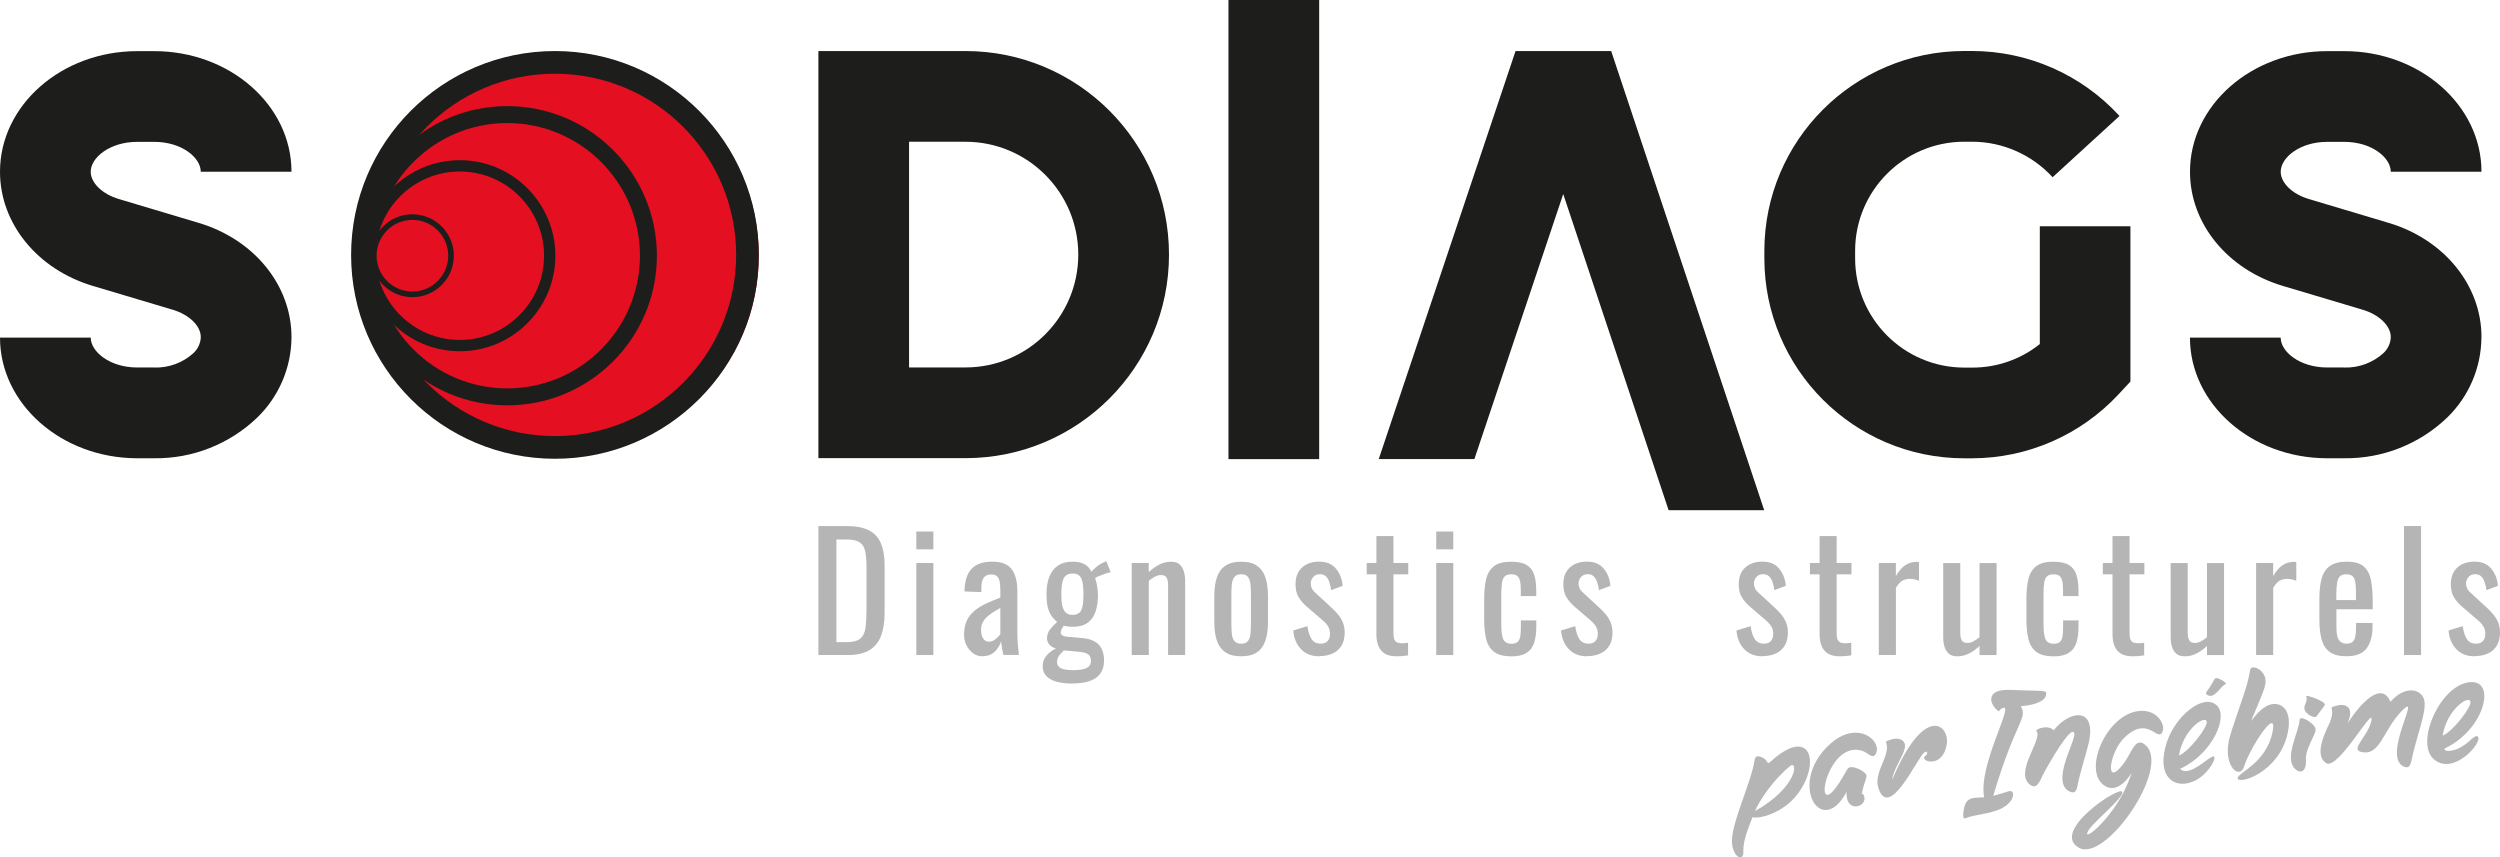 <svg xmlns:inkscape="http://www.inkscape.org/namespaces/inkscape" xmlns:sodipodi="http://sodipodi.sourceforge.net/DTD/sodipodi-0.dtd" xmlns="http://www.w3.org/2000/svg" xmlns:svg="http://www.w3.org/2000/svg" id="Calque_1" data-name="Calque 1" viewBox="0 0 492.73 168.999" sodipodi:docname="6ebd05bfaf444db9fb9ebd22ad7e490b.svg" width="492.73" height="168.999"><defs id="defs4"><style id="style2">      .cls-1 {        fill: #e40f21;      }      .cls-1, .cls-2, .cls-3 {        stroke-width: 0px;      }      .cls-2 {        fill: #1d1e1b;      }      .cls-3 {        fill: #b5b5b5;      }    </style></defs><circle class="cls-1" cx="110.02" cy="50.4" r="39.53" id="circle6"></circle><g id="g14" transform="translate(-7.3,-6.5)"><path class="cls-2" d="m 88.58,49.84 c -3.89,0 -7.06,3.17 -7.06,7.06 0,3.89 3.17,7.06 7.06,7.06 3.89,0 7.06,-3.17 7.06,-7.06 0,-3.89 -3.17,-7.06 -7.06,-7.06 z m 0,15.23 c -4.5,0 -8.17,-3.66 -8.17,-8.17 0,-4.51 3.67,-8.17 8.17,-8.17 4.5,0 8.17,3.67 8.17,8.17 0,4.5 -3.66,8.17 -8.17,8.17 z" id="path8"></path><path class="cls-2" d="m 97.93,40.3 c -9.16,0 -16.6,7.45 -16.6,16.6 0,9.15 7.45,16.6 16.6,16.6 9.15,0 16.6,-7.45 16.6,-16.6 0,-9.15 -7.45,-16.6 -16.6,-16.6 z m 0,35.43 C 87.55,75.73 79.1,67.28 79.1,56.9 c 0,-10.38 8.45,-18.83 18.83,-18.83 10.38,0 18.83,8.45 18.83,18.83 0,10.38 -8.45,18.83 -18.83,18.83 z" id="path10"></path><path class="cls-2" d="m 107.28,30.75 c -14.42,0 -26.15,11.73 -26.15,26.15 0,14.42 11.73,26.15 26.15,26.15 14.42,0 26.15,-11.73 26.15,-26.15 0,-14.42 -11.73,-26.15 -26.15,-26.15 z m 0,55.64 c -16.26,0 -29.49,-13.23 -29.49,-29.49 0,-16.26 13.23,-29.49 29.49,-29.49 16.26,0 29.49,13.23 29.49,29.49 0,16.26 -13.23,29.49 -29.49,29.49 z" id="path12"></path></g><g id="g30" transform="translate(-7.3,-6.5)"><path class="cls-2" d="m 64.75,72.91 v 0.13 C 64.7,78.98 62.27,84.66 58,88.8 52.55,94.03 45.26,96.91 37.71,96.82 h -3.5 C 19.37,96.75 7.3,86.09 7.3,73.04 h 17.88 c 0,2.77 3.75,5.87 9.11,5.89 h 3.38 c 0,0 0.05,0.01 0.05,0.01 2.82,0.08 5.57,-0.92 7.67,-2.81 0.88,-0.8 1.41,-1.9 1.48,-3.08 v -0.13 c 0,-2.19 -2.27,-4.4 -5.52,-5.37 L 25.59,62.85 C 14.65,59.58 7.3,50.54 7.3,40.35 7.3,27.24 19.43,16.58 34.34,16.58 h 3.37 c 14.91,0 27.04,10.66 27.04,23.77 H 46.87 c 0,-2.79 -3.76,-5.89 -9.16,-5.89 h -3.37 c -5.4,0 -9.16,3.1 -9.16,5.89 0,2.19 2.27,4.4 5.52,5.37 l 15.76,4.71 c 10.94,3.26 18.29,12.31 18.29,22.5 z" id="path16"></path><path class="cls-2" d="m 156.86,56.74 c 0,22.19 -17.99,40.18 -40.18,40.18 -22.19,0 -40.18,-17.99 -40.18,-40.18 0,-22.19 17.99,-40.18 40.18,-40.18 22.18,0.02 40.16,18 40.18,40.18 z m -4.47,0 c 0,-19.72 -15.99,-35.71 -35.71,-35.71 -19.72,0 -35.71,15.99 -35.71,35.71 0,19.72 15.99,35.71 35.71,35.71 19.71,-0.02 35.69,-16 35.71,-35.71 z" id="path18"></path><path class="cls-2" d="m 237.7,56.68 c 0,22.16 -17.96,40.12 -40.12,40.12 H 168.6 V 16.56 h 28.98 c 22.16,0 40.12,17.96 40.12,40.12 z m -17.88,0 c 0,-12.28 -9.96,-22.24 -22.24,-22.24 h -11.11 v 44.48 h 11.11 c 12.28,0 22.24,-9.96 22.24,-22.24 z" id="path20"></path><path class="cls-2" d="M 249.42,96.98 V 6.5 h 17.88 v 90.49 h -17.88 z" id="path22"></path><path class="cls-2" d="M 355.01,107.06 H 336.17 L 315.4,44.75 297.89,96.98 H 279.04 L 306,16.56 h 18.85 z" id="path24"></path><path class="cls-2" d="m 427.19,51.1 v 30.6 l -2.39,2.57 c -7.46,7.99 -17.9,12.54 -28.83,12.56 h -1.55 C 372.68,96.81 355.07,79.19 355.04,57.45 v -1.52 c 0.03,-21.74 17.64,-39.35 39.38,-39.38 h 1.55 c 11.06,0.01 21.6,4.66 29.07,12.81 l -13.19,12.07 c -4.08,-4.45 -9.84,-6.99 -15.87,-7 h -1.55 c -11.88,0.01 -21.5,9.64 -21.5,21.51 v 1.51 c 0.02,11.87 9.63,21.48 21.5,21.5 h 1.55 c 4.85,0.02 9.56,-1.61 13.35,-4.64 V 51.1 h 17.88 z" id="path26"></path><path class="cls-2" d="m 496.37,72.91 v 0.13 c -0.05,5.94 -2.48,11.62 -6.75,15.76 -5.45,5.23 -12.74,8.11 -20.29,8.02 h -3.5 C 450.99,96.75 438.92,86.09 438.92,73.04 h 17.88 c 0,2.77 3.75,5.87 9.11,5.89 h 3.38 c 0,0 0.05,0.01 0.05,0.01 2.82,0.08 5.57,-0.92 7.68,-2.81 0.88,-0.8 1.41,-1.9 1.48,-3.08 v -0.13 c 0,-2.19 -2.27,-4.4 -5.52,-5.37 l -15.76,-4.7 c -10.94,-3.27 -18.29,-12.31 -18.29,-22.5 0,-13.11 12.13,-23.77 27.04,-23.77 h 3.37 c 14.91,0 27.04,10.66 27.04,23.77 H 478.5 c 0,-2.79 -3.76,-5.89 -9.16,-5.89 h -3.37 c -5.4,0 -9.16,3.1 -9.16,5.89 0,2.19 2.27,4.4 5.52,5.37 l 15.76,4.71 c 10.94,3.26 18.29,12.31 18.29,22.5 z" id="path28"></path></g><g id="g76" transform="translate(-7.3,-6.5)"><path class="cls-3" d="m 168.6,135.6 v -25.42 h 5.52 c 1.88,0 3.37,0.29 4.47,0.86 1.1,0.57 1.88,1.44 2.35,2.59 0.47,1.15 0.71,2.58 0.71,4.3 v 9.35 c 0,1.8 -0.24,3.32 -0.71,4.55 -0.47,1.23 -1.23,2.17 -2.29,2.81 -1.06,0.64 -2.47,0.96 -4.25,0.96 h -5.81 z m 3.55,-2.54 h 2.01 c 1.3,0 2.22,-0.25 2.76,-0.75 0.54,-0.5 0.87,-1.23 0.99,-2.2 0.11,-0.96 0.17,-2.12 0.17,-3.48 v -8.25 c 0,-1.32 -0.08,-2.38 -0.25,-3.2 -0.17,-0.82 -0.53,-1.41 -1.1,-1.79 -0.56,-0.38 -1.45,-0.57 -2.67,-0.57 h -1.91 z" id="path32"></path><path class="cls-3" d="m 187.9,114.77 v -3.51 h 3.36 v 3.51 z m 0,20.83 v -18.14 h 3.36 v 18.14 z" id="path34"></path><path class="cls-3" d="m 200.95,135.85 c -0.71,0 -1.34,-0.2 -1.88,-0.61 -0.54,-0.41 -0.97,-0.93 -1.29,-1.57 -0.31,-0.64 -0.47,-1.31 -0.47,-2.02 0,-1.13 0.19,-2.08 0.56,-2.86 0.37,-0.78 0.89,-1.43 1.55,-1.96 0.66,-0.53 1.42,-1 2.29,-1.4 0.87,-0.4 1.78,-0.78 2.75,-1.16 v -1.29 c 0,-0.73 -0.04,-1.34 -0.13,-1.82 -0.08,-0.48 -0.26,-0.84 -0.52,-1.08 -0.26,-0.24 -0.65,-0.36 -1.18,-0.36 -0.46,0 -0.83,0.11 -1.11,0.31 -0.28,0.21 -0.49,0.51 -0.61,0.89 -0.13,0.39 -0.19,0.84 -0.19,1.37 v 0.91 l -3.33,-0.13 c 0.04,-2.01 0.5,-3.49 1.38,-4.44 0.88,-0.95 2.24,-1.43 4.08,-1.43 1.84,0 3.08,0.49 3.83,1.47 0.75,0.98 1.13,2.41 1.13,4.27 v 8.28 c 0,0.56 0.02,1.11 0.05,1.63 0.03,0.52 0.07,1.01 0.13,1.46 0.05,0.45 0.1,0.87 0.14,1.27 h -3.08 c -0.06,-0.33 -0.14,-0.76 -0.24,-1.27 -0.09,-0.51 -0.16,-0.98 -0.2,-1.4 -0.21,0.71 -0.61,1.38 -1.21,1.99 -0.6,0.62 -1.42,0.93 -2.46,0.93 z m 1.32,-2.89 c 0.33,0 0.65,-0.09 0.94,-0.28 0.29,-0.19 0.55,-0.4 0.78,-0.64 0.23,-0.24 0.39,-0.43 0.47,-0.58 v -5.15 c -0.52,0.29 -1.01,0.59 -1.47,0.88 -0.46,0.29 -0.86,0.6 -1.21,0.93 -0.35,0.33 -0.62,0.69 -0.82,1.1 -0.2,0.41 -0.3,0.87 -0.3,1.4 0,0.73 0.14,1.31 0.41,1.73 0.27,0.42 0.67,0.63 1.19,0.63 z" id="path36"></path><path class="cls-3" d="m 218.58,141.22 c -1.09,0 -2.07,-0.12 -2.95,-0.34 -0.88,-0.23 -1.57,-0.6 -2.07,-1.1 -0.5,-0.5 -0.75,-1.16 -0.75,-1.98 0,-0.59 0.13,-1.1 0.38,-1.54 0.25,-0.44 0.58,-0.82 0.97,-1.15 0.39,-0.33 0.82,-0.59 1.26,-0.8 -0.59,-0.17 -1.03,-0.43 -1.32,-0.8 -0.29,-0.37 -0.44,-0.75 -0.44,-1.14 0,-0.67 0.18,-1.25 0.53,-1.73 0.36,-0.48 0.85,-1 1.47,-1.57 -0.69,-0.52 -1.21,-1.19 -1.57,-2.01 -0.36,-0.82 -0.53,-1.95 -0.53,-3.39 0,-1.44 0.19,-2.61 0.58,-3.56 0.39,-0.95 0.96,-1.67 1.73,-2.17 0.76,-0.49 1.7,-0.74 2.81,-0.74 0.98,0 1.77,0.17 2.37,0.5 0.6,0.33 1.05,0.84 1.36,1.51 0.1,-0.17 0.39,-0.46 0.85,-0.86 0.46,-0.41 0.99,-0.75 1.6,-1.02 l 0.5,-0.22 0.85,2.17 c -0.27,0.04 -0.63,0.14 -1.08,0.3 -0.45,0.16 -0.87,0.31 -1.25,0.47 -0.39,0.16 -0.63,0.29 -0.74,0.39 0.15,0.36 0.28,0.87 0.39,1.54 0.11,0.67 0.17,1.27 0.17,1.79 0,1.23 -0.16,2.32 -0.47,3.26 -0.31,0.94 -0.83,1.68 -1.55,2.21 -0.72,0.53 -1.72,0.8 -3,0.8 -0.27,0 -0.56,-0.02 -0.88,-0.06 -0.31,-0.04 -0.6,-0.09 -0.85,-0.16 -0.13,0.19 -0.26,0.41 -0.39,0.66 -0.14,0.25 -0.2,0.49 -0.2,0.72 0,0.23 0.12,0.41 0.36,0.55 0.24,0.14 0.62,0.22 1.15,0.27 l 2.82,0.25 c 1.42,0.13 2.48,0.55 3.17,1.29 0.69,0.74 1.04,1.78 1.04,3.14 0,0.98 -0.23,1.81 -0.69,2.49 -0.46,0.68 -1.16,1.19 -2.09,1.52 -0.93,0.33 -2.11,0.5 -3.53,0.5 z m 0.25,-2.64 c 1.19,0 2.07,-0.14 2.64,-0.42 0.56,-0.28 0.85,-0.74 0.85,-1.37 0,-0.38 -0.07,-0.69 -0.2,-0.94 -0.13,-0.25 -0.38,-0.45 -0.74,-0.6 -0.36,-0.15 -0.87,-0.25 -1.54,-0.31 l -2.86,-0.25 c -0.23,0.23 -0.45,0.46 -0.66,0.69 -0.21,0.23 -0.38,0.48 -0.5,0.74 -0.12,0.26 -0.19,0.54 -0.19,0.83 0,0.54 0.23,0.95 0.69,1.22 0.46,0.27 1.3,0.41 2.51,0.41 z m -0.16,-10.89 c 0.48,0 0.86,-0.09 1.15,-0.27 0.28,-0.18 0.5,-0.44 0.64,-0.78 0.15,-0.35 0.25,-0.77 0.3,-1.27 0.05,-0.5 0.08,-1.07 0.08,-1.69 0,-0.62 -0.03,-1.2 -0.08,-1.71 -0.05,-0.51 -0.15,-0.95 -0.28,-1.32 -0.14,-0.37 -0.35,-0.64 -0.63,-0.83 -0.28,-0.19 -0.66,-0.28 -1.15,-0.28 -0.49,0 -0.84,0.09 -1.15,0.28 -0.3,0.19 -0.53,0.46 -0.67,0.8 -0.15,0.34 -0.25,0.77 -0.31,1.29 -0.06,0.51 -0.09,1.1 -0.09,1.77 0,0.56 0.03,1.09 0.08,1.58 0.05,0.49 0.16,0.92 0.31,1.27 0.16,0.36 0.38,0.64 0.67,0.85 0.29,0.21 0.67,0.31 1.13,0.31 z" id="path38"></path><path class="cls-3" d="m 230.35,135.6 v -18.14 h 3.36 v 1.79 c 0.61,-0.56 1.28,-1.05 2.01,-1.44 0.73,-0.4 1.54,-0.6 2.42,-0.6 0.73,0 1.29,0.19 1.68,0.56 0.39,0.38 0.66,0.85 0.82,1.41 0.16,0.56 0.24,1.14 0.24,1.73 v 14.68 h -3.36 v -13.71 c 0,-0.65 -0.09,-1.15 -0.28,-1.51 -0.19,-0.36 -0.58,-0.53 -1.16,-0.53 -0.38,0 -0.77,0.11 -1.18,0.33 -0.41,0.22 -0.8,0.49 -1.18,0.8 v 14.62 h -3.36 z" id="path40"></path><path class="cls-3" d="m 251.94,135.85 c -1.34,0 -2.4,-0.27 -3.17,-0.82 -0.77,-0.55 -1.32,-1.32 -1.65,-2.32 -0.33,-1 -0.49,-2.19 -0.49,-3.55 v -5.27 c 0,-1.36 0.16,-2.54 0.49,-3.54 0.33,-1 0.87,-1.78 1.65,-2.32 0.78,-0.54 1.83,-0.82 3.17,-0.82 1.34,0 2.39,0.27 3.15,0.82 0.76,0.55 1.31,1.32 1.63,2.32 0.32,1 0.49,2.19 0.49,3.54 v 5.27 c 0,1.36 -0.16,2.54 -0.49,3.55 -0.33,1 -0.87,1.78 -1.63,2.32 -0.76,0.54 -1.82,0.82 -3.15,0.82 z m 0,-2.48 c 0.65,0 1.1,-0.19 1.36,-0.57 0.26,-0.38 0.42,-0.87 0.47,-1.49 0.05,-0.62 0.08,-1.26 0.08,-1.93 v -5.68 c 0,-0.69 -0.03,-1.34 -0.08,-1.95 -0.05,-0.61 -0.21,-1.1 -0.47,-1.49 -0.26,-0.39 -0.72,-0.58 -1.36,-0.58 -0.64,0 -1.11,0.19 -1.38,0.58 -0.27,0.39 -0.43,0.88 -0.49,1.49 -0.05,0.61 -0.08,1.25 -0.08,1.95 v 5.68 c 0,0.67 0.03,1.31 0.08,1.93 0.05,0.62 0.21,1.11 0.49,1.49 0.27,0.38 0.73,0.57 1.38,0.57 z" id="path42"></path><path class="cls-3" d="m 267.31,135.85 c -1.49,0 -2.68,-0.46 -3.58,-1.4 -0.9,-0.93 -1.41,-2.16 -1.54,-3.69 l 2.79,-0.85 c 0.17,1.15 0.45,2.01 0.85,2.59 0.4,0.58 0.98,0.86 1.76,0.86 0.61,0 1.07,-0.17 1.38,-0.52 0.31,-0.35 0.47,-0.81 0.47,-1.4 0,-0.52 -0.12,-0.99 -0.34,-1.41 -0.23,-0.42 -0.61,-0.85 -1.13,-1.29 l -3.11,-2.67 c -0.63,-0.54 -1.16,-1.15 -1.58,-1.82 -0.43,-0.67 -0.64,-1.54 -0.64,-2.6 0,-0.96 0.19,-1.77 0.58,-2.43 0.39,-0.66 0.93,-1.16 1.63,-1.51 0.7,-0.35 1.52,-0.52 2.46,-0.52 1.44,0 2.55,0.47 3.31,1.4 0.76,0.93 1.2,2.06 1.3,3.37 l -2.26,0.85 c -0.08,-0.63 -0.21,-1.18 -0.38,-1.65 -0.17,-0.47 -0.4,-0.84 -0.69,-1.1 -0.29,-0.26 -0.68,-0.39 -1.16,-0.39 -0.54,0 -0.98,0.18 -1.3,0.55 -0.33,0.37 -0.49,0.8 -0.49,1.3 0,0.31 0.07,0.62 0.2,0.92 0.14,0.3 0.37,0.6 0.71,0.89 l 3.2,2.95 c 0.44,0.4 0.85,0.83 1.24,1.29 0.39,0.46 0.71,0.98 0.96,1.57 0.25,0.59 0.38,1.27 0.38,2.04 0,1.03 -0.21,1.88 -0.63,2.57 -0.42,0.69 -1,1.21 -1.76,1.55 -0.75,0.34 -1.63,0.52 -2.64,0.52 z" id="path44"></path><path class="cls-3" d="m 282.5,135.85 c -0.94,0 -1.7,-0.18 -2.27,-0.53 -0.58,-0.36 -0.99,-0.86 -1.26,-1.51 -0.27,-0.65 -0.39,-1.41 -0.39,-2.29 v -11.83 h -1.91 v -2.23 h 1.91 v -5.3 h 3.36 v 5.3 h 2.92 v 2.23 h -2.92 v 11.61 c 0,0.71 0.11,1.22 0.34,1.52 0.23,0.3 0.67,0.46 1.32,0.46 0.17,0 0.36,0 0.58,-0.03 0.22,-0.02 0.43,-0.04 0.64,-0.06 v 2.48 c -0.42,0.06 -0.81,0.11 -1.16,0.14 -0.36,0.03 -0.74,0.05 -1.16,0.05 z" id="path46"></path><path class="cls-3" d="m 290.37,114.77 v -3.51 h 3.36 v 3.51 z m 0,20.83 v -18.14 h 3.36 v 18.14 z" id="path48"></path><path class="cls-3" d="m 305.12,135.85 c -1.49,0 -2.61,-0.3 -3.37,-0.89 -0.76,-0.6 -1.28,-1.44 -1.54,-2.53 -0.26,-1.09 -0.39,-2.35 -0.39,-3.8 v -4.17 c 0,-1.53 0.14,-2.83 0.41,-3.91 0.27,-1.08 0.79,-1.9 1.55,-2.48 0.76,-0.58 1.88,-0.86 3.34,-0.86 1.32,0 2.34,0.21 3.06,0.64 0.72,0.43 1.22,1.07 1.49,1.91 0.27,0.85 0.41,1.9 0.41,3.15 v 1.07 h -3.04 v -1.1 c 0,-0.79 -0.05,-1.42 -0.16,-1.88 -0.11,-0.46 -0.29,-0.79 -0.56,-1 -0.27,-0.21 -0.66,-0.31 -1.16,-0.31 -0.54,0 -0.96,0.12 -1.25,0.38 -0.29,0.25 -0.49,0.67 -0.58,1.27 -0.09,0.6 -0.14,1.41 -0.14,2.43 v 5.71 c 0,1.55 0.15,2.58 0.44,3.11 0.29,0.52 0.82,0.79 1.57,0.79 0.56,0 0.98,-0.13 1.24,-0.39 0.26,-0.26 0.43,-0.63 0.5,-1.11 0.07,-0.48 0.11,-1.03 0.11,-1.63 v -1.47 h 3.04 v 1.25 c 0,1.21 -0.14,2.26 -0.42,3.14 -0.28,0.88 -0.78,1.55 -1.51,2.01 -0.73,0.46 -1.73,0.69 -3.03,0.69 z" id="path50"></path><path class="cls-3" d="m 320.09,135.85 c -1.49,0 -2.68,-0.46 -3.58,-1.4 -0.9,-0.93 -1.41,-2.16 -1.54,-3.69 l 2.79,-0.85 c 0.17,1.15 0.45,2.01 0.85,2.59 0.4,0.58 0.98,0.86 1.76,0.86 0.61,0 1.07,-0.17 1.38,-0.52 0.31,-0.35 0.47,-0.81 0.47,-1.4 0,-0.52 -0.12,-0.99 -0.34,-1.41 -0.23,-0.42 -0.61,-0.85 -1.13,-1.29 l -3.11,-2.67 c -0.63,-0.54 -1.16,-1.15 -1.58,-1.82 -0.43,-0.67 -0.64,-1.54 -0.64,-2.6 0,-0.96 0.19,-1.77 0.58,-2.43 0.39,-0.66 0.93,-1.16 1.63,-1.51 0.7,-0.35 1.52,-0.52 2.46,-0.52 1.44,0 2.55,0.47 3.31,1.4 0.76,0.93 1.2,2.06 1.3,3.37 l -2.26,0.85 c -0.08,-0.63 -0.21,-1.18 -0.38,-1.65 -0.17,-0.47 -0.4,-0.84 -0.69,-1.1 -0.29,-0.26 -0.68,-0.39 -1.16,-0.39 -0.54,0 -0.98,0.18 -1.3,0.55 -0.33,0.37 -0.49,0.8 -0.49,1.3 0,0.31 0.07,0.62 0.2,0.92 0.14,0.3 0.37,0.6 0.71,0.89 l 3.2,2.95 c 0.44,0.4 0.85,0.83 1.24,1.29 0.39,0.46 0.71,0.98 0.96,1.57 0.25,0.59 0.38,1.27 0.38,2.04 0,1.03 -0.21,1.88 -0.63,2.57 -0.42,0.69 -1,1.21 -1.76,1.55 -0.75,0.34 -1.63,0.52 -2.64,0.52 z" id="path52"></path><path class="cls-3" d="m 354.66,135.85 c -1.49,0 -2.68,-0.46 -3.58,-1.4 -0.9,-0.93 -1.41,-2.16 -1.54,-3.69 l 2.79,-0.85 c 0.17,1.15 0.45,2.01 0.85,2.59 0.4,0.58 0.98,0.86 1.76,0.86 0.61,0 1.07,-0.17 1.38,-0.52 0.31,-0.35 0.47,-0.81 0.47,-1.4 0,-0.52 -0.12,-0.99 -0.34,-1.41 -0.23,-0.42 -0.61,-0.85 -1.13,-1.29 l -3.11,-2.67 c -0.63,-0.54 -1.16,-1.15 -1.58,-1.82 -0.43,-0.67 -0.64,-1.54 -0.64,-2.6 0,-0.96 0.19,-1.77 0.58,-2.43 0.39,-0.66 0.93,-1.16 1.63,-1.51 0.7,-0.35 1.52,-0.52 2.46,-0.52 1.44,0 2.55,0.47 3.31,1.4 0.76,0.93 1.2,2.06 1.3,3.37 l -2.26,0.85 c -0.08,-0.63 -0.21,-1.18 -0.38,-1.65 -0.17,-0.47 -0.4,-0.84 -0.69,-1.1 -0.29,-0.26 -0.68,-0.39 -1.16,-0.39 -0.54,0 -0.98,0.18 -1.3,0.55 -0.33,0.37 -0.49,0.8 -0.49,1.3 0,0.31 0.07,0.62 0.2,0.92 0.14,0.3 0.37,0.6 0.71,0.89 l 3.2,2.95 c 0.44,0.4 0.85,0.83 1.24,1.29 0.39,0.46 0.71,0.98 0.96,1.57 0.25,0.59 0.38,1.27 0.38,2.04 0,1.03 -0.21,1.88 -0.63,2.57 -0.42,0.69 -1,1.21 -1.76,1.55 -0.75,0.34 -1.63,0.52 -2.64,0.52 z" id="path54"></path><path class="cls-3" d="m 369.85,135.85 c -0.94,0 -1.7,-0.18 -2.27,-0.53 -0.58,-0.36 -0.99,-0.86 -1.26,-1.51 -0.27,-0.65 -0.39,-1.41 -0.39,-2.29 v -11.83 h -1.91 v -2.23 h 1.91 v -5.3 h 3.36 v 5.3 h 2.92 v 2.23 h -2.92 v 11.61 c 0,0.71 0.11,1.22 0.34,1.52 0.23,0.3 0.67,0.46 1.32,0.46 0.17,0 0.36,0 0.58,-0.03 0.22,-0.02 0.43,-0.04 0.64,-0.06 v 2.48 c -0.42,0.06 -0.81,0.11 -1.16,0.14 -0.36,0.03 -0.74,0.05 -1.16,0.05 z" id="path56"></path><path class="cls-3" d="m 377.6,135.6 v -18.14 h 3.36 v 2.57 c 0.67,-1.11 1.34,-1.85 2.01,-2.23 0.67,-0.38 1.34,-0.56 2.01,-0.56 h 0.24 c 0.07,0 0.17,0.01 0.3,0.03 v 3.7 c -0.25,-0.1 -0.54,-0.19 -0.86,-0.27 -0.33,-0.07 -0.65,-0.11 -0.99,-0.11 -0.52,0 -1,0.12 -1.43,0.36 -0.43,0.24 -0.85,0.71 -1.27,1.4 v 13.24 h -3.36 z" id="path58"></path><path class="cls-3" d="m 393.01,135.85 c -0.71,0 -1.27,-0.19 -1.66,-0.56 -0.4,-0.38 -0.67,-0.85 -0.83,-1.41 -0.16,-0.57 -0.23,-1.14 -0.23,-1.73 v -14.68 h 3.36 v 13.68 c 0,0.65 0.09,1.16 0.28,1.52 0.19,0.37 0.58,0.55 1.16,0.55 0.38,0 0.77,-0.11 1.18,-0.33 0.41,-0.22 0.8,-0.49 1.18,-0.8 v -14.62 h 3.36 v 18.14 h -3.36 v -1.79 c -0.59,0.56 -1.25,1.05 -1.99,1.44 -0.74,0.4 -1.55,0.6 -2.43,0.6 z" id="path60"></path><path class="cls-3" d="m 411.99,135.85 c -1.49,0 -2.61,-0.3 -3.37,-0.89 -0.76,-0.6 -1.28,-1.44 -1.54,-2.53 -0.26,-1.09 -0.39,-2.35 -0.39,-3.8 v -4.17 c 0,-1.53 0.14,-2.83 0.41,-3.91 0.27,-1.08 0.79,-1.9 1.55,-2.48 0.76,-0.58 1.88,-0.86 3.34,-0.86 1.32,0 2.34,0.21 3.06,0.64 0.72,0.43 1.22,1.07 1.49,1.91 0.27,0.85 0.41,1.9 0.41,3.15 v 1.07 h -3.04 v -1.1 c 0,-0.79 -0.05,-1.42 -0.16,-1.88 -0.11,-0.46 -0.29,-0.79 -0.56,-1 -0.27,-0.21 -0.66,-0.31 -1.16,-0.31 -0.54,0 -0.96,0.12 -1.25,0.38 -0.29,0.25 -0.49,0.67 -0.58,1.27 -0.09,0.6 -0.14,1.41 -0.14,2.43 v 5.71 c 0,1.55 0.15,2.58 0.44,3.11 0.29,0.52 0.82,0.79 1.57,0.79 0.56,0 0.98,-0.13 1.24,-0.39 0.26,-0.26 0.43,-0.63 0.5,-1.11 0.07,-0.48 0.11,-1.03 0.11,-1.63 v -1.47 h 3.04 v 1.25 c 0,1.21 -0.14,2.26 -0.42,3.14 -0.28,0.88 -0.78,1.55 -1.51,2.01 -0.73,0.46 -1.73,0.69 -3.03,0.69 z" id="path62"></path><path class="cls-3" d="m 427.58,135.85 c -0.94,0 -1.7,-0.18 -2.27,-0.53 -0.58,-0.36 -0.99,-0.86 -1.26,-1.51 -0.27,-0.65 -0.39,-1.41 -0.39,-2.29 v -11.83 h -1.91 v -2.23 h 1.91 v -5.3 h 3.36 v 5.3 h 2.92 v 2.23 h -2.92 v 11.61 c 0,0.71 0.11,1.22 0.34,1.52 0.23,0.3 0.67,0.46 1.32,0.46 0.17,0 0.36,0 0.58,-0.03 0.22,-0.02 0.43,-0.04 0.64,-0.06 v 2.48 c -0.42,0.06 -0.81,0.11 -1.16,0.14 -0.36,0.03 -0.74,0.05 -1.16,0.05 z" id="path64"></path><path class="cls-3" d="m 437.84,135.85 c -0.71,0 -1.27,-0.19 -1.66,-0.56 -0.4,-0.38 -0.67,-0.85 -0.83,-1.41 -0.16,-0.57 -0.23,-1.14 -0.23,-1.73 v -14.68 h 3.36 v 13.68 c 0,0.65 0.09,1.16 0.28,1.52 0.19,0.37 0.58,0.55 1.16,0.55 0.38,0 0.77,-0.11 1.18,-0.33 0.41,-0.22 0.8,-0.49 1.18,-0.8 v -14.62 h 3.36 v 18.14 h -3.36 v -1.79 c -0.59,0.56 -1.25,1.05 -1.99,1.44 -0.74,0.4 -1.55,0.6 -2.43,0.6 z" id="path66"></path><path class="cls-3" d="m 451.96,135.6 v -18.14 h 3.36 v 2.57 c 0.67,-1.11 1.34,-1.85 2.01,-2.23 0.67,-0.38 1.34,-0.56 2.01,-0.56 h 0.24 c 0.07,0 0.17,0.01 0.3,0.03 v 3.7 c -0.25,-0.1 -0.54,-0.19 -0.86,-0.27 -0.33,-0.07 -0.65,-0.11 -0.99,-0.11 -0.52,0 -1,0.12 -1.43,0.36 -0.43,0.24 -0.85,0.71 -1.27,1.4 v 13.24 h -3.36 z" id="path68"></path><path class="cls-3" d="m 469.79,135.85 c -1.42,0 -2.52,-0.28 -3.29,-0.83 -0.77,-0.55 -1.31,-1.37 -1.62,-2.45 -0.3,-1.08 -0.45,-2.4 -0.45,-3.97 v -4.14 c 0,-1.61 0.16,-2.95 0.47,-4.02 0.31,-1.07 0.86,-1.87 1.65,-2.42 0.79,-0.54 1.87,-0.82 3.25,-0.82 1.53,0 2.65,0.31 3.37,0.94 0.72,0.63 1.2,1.53 1.43,2.71 0.23,1.18 0.34,2.6 0.34,4.25 v 1.48 h -7.15 v 3.64 c 0,0.73 0.07,1.33 0.2,1.79 0.14,0.46 0.36,0.8 0.66,1.02 0.3,0.22 0.7,0.33 1.18,0.33 0.48,0 0.88,-0.12 1.15,-0.36 0.26,-0.24 0.44,-0.58 0.53,-1.04 0.09,-0.45 0.14,-0.98 0.14,-1.58 v -1.1 h 3.26 v 0.69 c 0,1.82 -0.39,3.25 -1.16,4.3 -0.77,1.05 -2.09,1.57 -3.95,1.57 z m -2.01,-11.08 h 3.86 v -1.63 c 0,-0.75 -0.04,-1.38 -0.13,-1.9 -0.08,-0.51 -0.26,-0.9 -0.52,-1.16 -0.26,-0.26 -0.67,-0.39 -1.24,-0.39 -0.57,0 -0.96,0.12 -1.24,0.38 -0.28,0.25 -0.48,0.67 -0.58,1.27 -0.1,0.6 -0.16,1.42 -0.16,2.46 v 0.97 z" id="path70"></path><path class="cls-3" d="m 481.11,135.6 v -25.42 h 3.36 v 25.42 z" id="path72"></path><path class="cls-3" d="m 495.01,135.85 c -1.49,0 -2.68,-0.46 -3.58,-1.4 -0.9,-0.93 -1.41,-2.16 -1.54,-3.69 l 2.79,-0.85 c 0.17,1.15 0.45,2.01 0.85,2.59 0.4,0.58 0.98,0.86 1.76,0.86 0.61,0 1.07,-0.17 1.38,-0.52 0.31,-0.35 0.47,-0.81 0.47,-1.4 0,-0.52 -0.12,-0.99 -0.34,-1.41 -0.23,-0.42 -0.61,-0.85 -1.13,-1.29 l -3.11,-2.67 c -0.63,-0.54 -1.16,-1.15 -1.58,-1.82 -0.43,-0.67 -0.64,-1.54 -0.64,-2.6 0,-0.96 0.19,-1.77 0.58,-2.43 0.39,-0.66 0.93,-1.16 1.63,-1.51 0.7,-0.35 1.52,-0.52 2.46,-0.52 1.44,0 2.55,0.47 3.31,1.4 0.76,0.93 1.2,2.06 1.3,3.37 l -2.26,0.85 c -0.08,-0.63 -0.21,-1.18 -0.38,-1.65 -0.17,-0.47 -0.4,-0.84 -0.69,-1.1 -0.29,-0.26 -0.68,-0.39 -1.16,-0.39 -0.54,0 -0.98,0.18 -1.3,0.55 -0.33,0.37 -0.49,0.8 -0.49,1.3 0,0.31 0.07,0.62 0.2,0.92 0.14,0.3 0.37,0.6 0.71,0.89 l 3.2,2.95 c 0.44,0.4 0.85,0.83 1.24,1.29 0.39,0.46 0.71,0.98 0.96,1.57 0.25,0.59 0.38,1.27 0.38,2.04 0,1.03 -0.21,1.88 -0.63,2.57 -0.42,0.69 -1,1.21 -1.76,1.55 -0.75,0.34 -1.63,0.52 -2.64,0.52 z" id="path74"></path></g><g id="g100" transform="translate(-7.3,-6.5)"><path class="cls-3" d="m 361.66,162.9 c -2.88,3.91 -7.71,5.07 -8.95,4.65 -0.79,2 -1.85,4.57 -1.81,6.61 0.17,2.4 -2.03,1.37 -2.23,-1.48 -0.32,-3.63 3.84,-12.06 4.43,-16.3 0.11,-0.71 0.42,-1.02 1.3,-0.68 1.69,0.67 0.96,1.74 1.9,0.88 7.84,-7.13 9.89,0.19 5.37,6.32 z m -1.48,-5.46 c -3.34,2.66 -6.15,6.87 -6.98,8.92 8.5,-4.79 8.42,-10.06 6.98,-8.92 z" id="path78"></path><path class="cls-3" d="m 377.02,155.07 c -0.63,1.15 -1.61,-0.22 -2.6,-0.56 -7.65,-2.65 -10.56,17.16 -3.4,4.23 0.29,-0.52 0.52,-1.09 1.2,-1.05 0.9,0.05 1.79,0.48 2.47,1.01 1.05,0.82 0.15,1.21 -0.45,4.2 0.4,0.09 0.58,0.72 0.54,1.08 -0.16,1.82 -3.75,2.53 -3.54,-1.39 -4.95,9.26 -11.65,-1.59 -3.46,-9.26 5.56,-5.2 10.57,-0.78 9.23,1.73 z" id="path80"></path><path class="cls-3" d="m 390.98,153.26 c -0.82,4.76 -5.21,3.32 -4.36,2.35 0.15,-0.17 0.33,-0.22 0.44,-0.44 0.29,-0.56 -0.16,-0.65 -0.55,-0.32 -1.38,1.15 -6.76,13.1 -8.91,7.22 -0.86,-2.31 0.55,-4.43 1.23,-6.41 1.14,-3.33 -0.85,-2.72 1.06,-3.36 1.04,-0.37 2.51,-0.35 2.83,0.86 0.41,1.53 -2.1,4.33 -2.5,7.06 6.37,-15.18 11.41,-10.85 10.76,-6.97 z" id="path82"></path><path class="cls-3" d="m 410.58,143.39 c -0.16,1.59 -3.21,2.19 -4.99,2.29 1.41,2.51 -0.95,2.62 -5.44,17.67 1,-0.24 1.99,-0.59 2.99,-0.88 1.37,-0.48 1.4,1.89 -1.2,3.28 -2.33,1.24 -5.6,1.28 -7.2,2 -0.55,0.23 -0.54,-0.4 -0.49,-1 0.33,-3.38 1.76,-2.93 4.11,-3.11 -1.2,-6.22 5.83,-18.26 3.79,-17.63 -0.41,0.12 -0.77,0.34 -0.79,0.64 -0.05,0.31 -1.86,-1.26 -1.58,-2.61 0.39,-1.98 3.71,-1.55 5.77,-1.49 4.99,0.15 5.11,0.01 5.03,0.85 z" id="path84"></path><path class="cls-3" d="m 418.95,153.01 c -0.46,2.02 -1.68,5.67 -2.21,8.43 -0.19,0.95 -0.53,1.5 -1.44,1.11 -4.02,-1.75 1.23,-10.14 0.82,-11.53 -0.55,-1.84 -5.01,5.98 -6.22,8.26 -0.3,0.58 -1.02,2.84 -2.28,2.03 -3.69,-2.33 2.47,-9.2 1.03,-10.73 -0.29,-0.37 2.38,-1.36 3.4,-0.14 3.31,-4.14 8.53,-4.57 6.91,2.56 z" id="path86"></path><path class="cls-3" d="m 433.48,150.8 c -1.07,1.95 -2.8,-3.43 -7.49,1.1 -2.94,2.81 -4.01,10.17 -0.16,5.12 1.68,-2.21 2.32,-5.56 4.43,-3.57 4.84,4.56 -8.04,23.2 -13.27,20.11 -5.58,-3.26 8.13,-12.26 8.58,-10.99 0.43,1.23 -6.33,6.3 -6.88,8.05 -0.55,1.73 5.54,-3.46 8.13,-10.12 1.88,-4.82 -1.14,3.56 -4.93,0.71 -4.26,-3.2 1.09,-15 7.92,-14.6 2.89,0.17 4.36,2.85 3.66,4.18 z" id="path88"></path><path class="cls-3" d="m 444.15,145.46 c 2.5,2.28 -0.86,9.49 -6.83,12.41 -0.03,0.01 -0.36,0.15 -0.35,0.16 1.93,1.93 6.21,-3.08 6.72,-2.39 0.45,0.61 -1.57,3.95 -4.35,4.97 -3.74,1.42 -7.15,-1.27 -4.96,-7.87 1.76,-5.27 7.23,-9.58 9.75,-7.27 z m -1.93,3.25 c -0.37,-1.33 -4.66,1.62 -5.47,6.7 1.93,-0.73 5.75,-5.64 5.47,-6.7 z m 3.73,-7.38 c -0.94,0.31 -2.22,3.12 -3.64,2.11 -0.6,-0.42 0.04,-0.56 0.9,-2.14 0.49,-0.59 0.42,-1.35 1.23,-1.11 0.46,0.14 1.94,0.98 1.51,1.14 z" id="path90"></path><path class="cls-3" d="m 458.19,150.97 c -1.68,7.92 -9.99,10.32 -9.86,8.87 0.09,-1.08 5.67,-2.96 6.88,-9.12 1.04,-5.26 -4.47,3.13 -5.6,6.82 -0.84,2.7 -4.12,0.1 -3,-5.16 0.47,-2.07 2.47,-7.41 3.35,-10.33 0.98,-3.26 0.64,-3.69 1.14,-3.95 0.5,-0.28 2.01,0.29 2.56,1.7 0.53,1.37 -0.16,2.73 -1.75,6.56 -2.19,5.22 0,-0.53 3.17,-1.07 2.05,-0.35 4.04,1.31 3.11,5.69 z" id="path92"></path><path class="cls-3" d="m 463.38,149.56 c 0.62,0.85 0.23,1.26 -0.74,3.38 -1.24,2.81 -0.73,3 -0.89,4.25 -0.22,1.72 -1.41,1.66 -2.25,0.71 -1.97,-2.2 0.92,-7.21 1.02,-9.47 0.06,-1.03 2.25,0.3 2.85,1.13 z m 2.1,-4.07 c -0.04,0.06 -1.6,2.22 -1.67,2.26 -0.47,0.32 -2.03,-0.46 -2.31,-1.43 -0.24,-0.85 0.81,-1.82 0.3,-2.61 -0.23,-0.4 4.15,1.05 3.68,1.78 z" id="path94"></path><path class="cls-3" d="m 482.55,156.49 c -0.19,0.95 -0.53,1.5 -1.44,1.11 -4.56,-1.96 3.86,-15.41 -0.49,-10.93 -3.69,3.8 -4.2,8.99 -8.02,8.01 -2.08,-0.54 1.42,-3.08 2.07,-6.09 0.77,-3.64 -6.52,9.82 -8.89,8.32 -2.7,-1.7 0.26,-6.94 0.68,-7.95 1.34,-3.28 -0.69,-2.83 1.3,-3.36 1.99,-0.57 3.62,0.33 2.2,3.51 2.49,-3.9 6.7,-8.54 8.48,-4.29 2.83,-3.26 5.99,-2.59 6.62,-0.48 0.68,2.24 -1.61,7.53 -2.5,12.16 z" id="path96"></path><path class="cls-3" d="m 489.31,153.94 c -0.93,0.45 1.18,1.31 4.05,-0.86 0.87,-0.67 1.93,-1.9 2.33,-1.37 0.93,1.26 -5.21,8.07 -8.94,4.19 -3.31,-3.51 1.66,-14.5 7.37,-14.95 5.19,-0.52 2.99,9.17 -4.81,12.98 z m 4.89,-9.16 c -0.36,-1.34 -4.66,1.61 -5.47,6.7 1.93,-0.73 5.75,-5.64 5.47,-6.7 z" id="path98"></path></g></svg>
